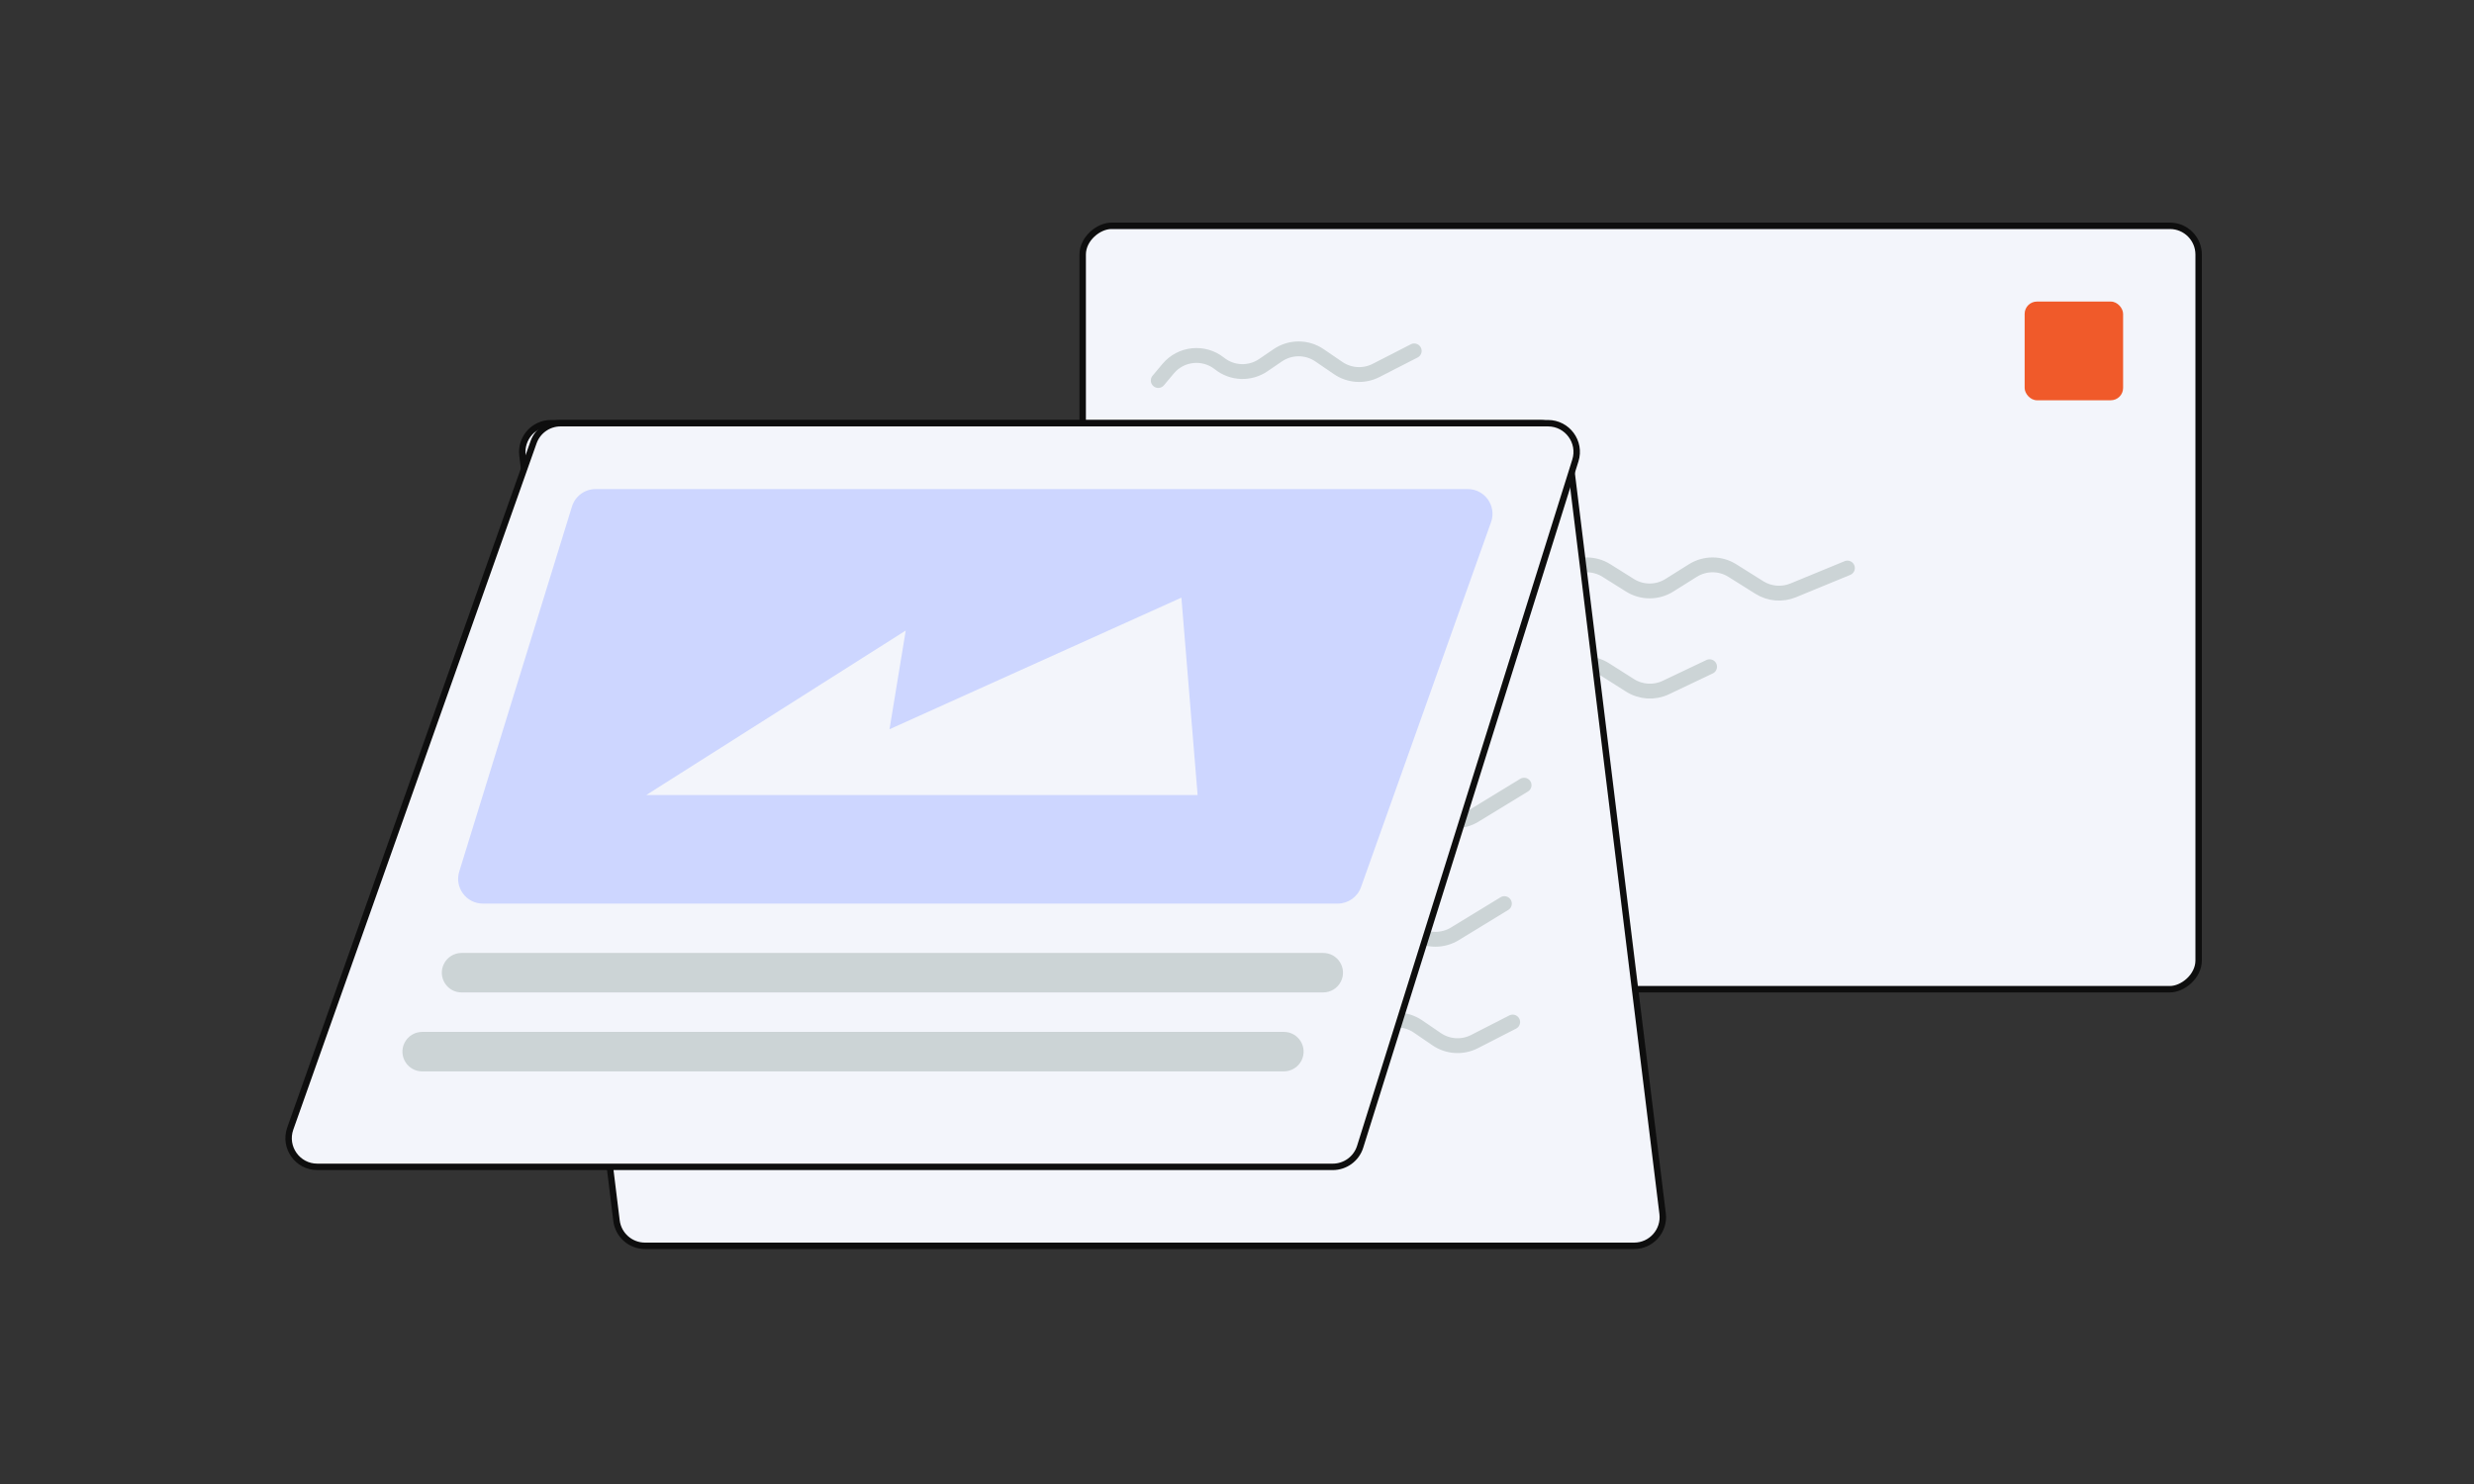 <svg width="200" height="120" viewBox="0 0 200 120" fill="none" xmlns="http://www.w3.org/2000/svg">
<rect x="0" y="0" width="200" height="120" fill="#333333" stroke="none"/>
<path d="M93.633 37.154L94.548 36.098C95.589 34.898 97.384 34.717 98.643 35.685L98.859 35.851C99.874 36.631 101.27 36.682 102.338 35.978L103.748 35.049C104.749 34.389 106.048 34.389 107.049 35.049L108.593 36.066C109.594 36.726 110.892 36.726 111.894 36.066L113.437 35.049C114.439 34.389 115.737 34.389 116.739 35.049L118.579 36.262C119.424 36.819 120.492 36.912 121.421 36.511L125.47 34.76" stroke="#CCD4D6" stroke-width="1.2" stroke-linecap="round"/>
<rect x="177.74" y="18.26" width="61.73" height="90.215" rx="2.324" transform="rotate(90 177.74 18.26)" fill="#F3F5FB" stroke="#0E0E0E" stroke-width="0.52"/>
<rect x="163.674" y="24.385" width="7.959" height="7.981" rx="0.994" fill="#F05A2A"/>
<path d="M115.918 48.327L117.01 47.128C118.042 45.994 119.763 45.822 121.001 46.727L121.543 47.124C122.535 47.85 123.869 47.898 124.91 47.245L126.678 46.135C127.653 45.523 128.892 45.523 129.867 46.135L131.765 47.326C132.74 47.938 133.979 47.938 134.954 47.326L136.852 46.135C137.827 45.523 139.066 45.523 140.041 46.135L142.225 47.506C143.046 48.021 144.065 48.108 144.962 47.739L149.347 45.933" stroke="#CCD4D6" stroke-width="1.2" stroke-linecap="round"/>
<path d="M93.633 30.769L94.432 29.814C95.472 28.57 97.315 28.384 98.584 29.395V29.395C99.609 30.212 101.047 30.265 102.129 29.525L103.289 28.733C104.309 28.036 105.653 28.036 106.673 28.733L108.181 29.763C109.089 30.383 110.263 30.457 111.241 29.956L114.327 28.375" stroke="#CCD4D6" stroke-width="1.2" stroke-linecap="round"/>
<path d="M115.918 56.308L116.97 55.14C118.005 53.992 119.742 53.817 120.984 54.736L121.453 55.084C122.45 55.821 123.798 55.87 124.845 55.205L126.533 54.135C127.514 53.513 128.766 53.513 129.747 54.135L131.772 55.42C132.643 55.972 133.737 56.039 134.668 55.596L138.204 53.913" stroke="#CCD4D6" stroke-width="1.2" stroke-linecap="round"/>
<path d="M44.54 34.221H124.505C125.677 34.221 126.665 35.095 126.808 36.258L134.407 98.137C134.577 99.52 133.498 100.74 132.105 100.74H52.141C50.969 100.74 49.981 99.866 49.838 98.703L42.237 36.825C42.068 35.442 43.147 34.221 44.54 34.221Z" fill="#F3F5FB" stroke="#0E0E0E" stroke-width="0.52"/>
<path d="M50.656 65.6L51.826 64.445C52.787 63.496 54.253 63.291 55.418 63.943L56.529 64.565C57.436 65.072 58.548 65.069 59.465 64.556L61.041 63.673C62.069 63.099 63.33 63.168 64.271 63.852L65.523 64.762C66.464 65.446 67.725 65.516 68.752 64.941L70.53 63.946C71.335 63.496 72.298 63.435 73.144 63.782L75.988 64.948C76.668 65.227 77.431 65.245 78.131 64.997L81.17 63.921C81.944 63.647 82.793 63.699 83.519 64.064L84.988 64.803C85.671 65.147 86.463 65.214 87.202 64.991L90.591 63.968C91.573 63.671 92.632 63.892 93.402 64.554L93.943 65.019C94.805 65.76 96.02 65.942 97.077 65.488L100.334 64.087C101.205 63.712 102.197 63.767 103.012 64.233L105.116 65.44C105.977 65.934 107.034 65.965 107.934 65.522L110.577 64.223C111.504 63.768 112.593 63.814 113.465 64.346L116.08 65.942C117.035 66.525 118.245 66.521 119.212 65.931L123.208 63.492" stroke="#CCD4D6" stroke-width="1.2" stroke-linecap="round"/>
<path d="M49.065 75.177L50.234 74.022C51.195 73.073 52.661 72.868 53.826 73.52L54.937 74.142C55.844 74.649 56.956 74.646 57.873 74.132L59.45 73.25C60.477 72.675 61.738 72.745 62.679 73.429L63.931 74.339C64.872 75.023 66.133 75.093 67.16 74.518L68.938 73.523C69.744 73.073 70.707 73.012 71.552 73.359L74.396 74.525C75.077 74.804 75.84 74.822 76.539 74.574L79.578 73.498C80.352 73.224 81.201 73.275 81.928 73.641L83.396 74.38C84.079 74.724 84.872 74.791 85.61 74.568L88.999 73.545C89.981 73.248 91.041 73.469 91.81 74.131L92.351 74.596C93.213 75.337 94.428 75.519 95.485 75.065L98.742 73.664C99.614 73.289 100.605 73.344 101.42 73.81L103.524 75.017C104.386 75.511 105.442 75.541 106.343 75.099L108.985 73.8C109.912 73.345 111.001 73.391 111.873 73.923L114.488 75.519C115.444 76.102 116.653 76.098 117.62 75.508L121.616 73.069" stroke="#CCD4D6" stroke-width="1.2" stroke-linecap="round"/>
<path d="M101.592 85.038L102.391 84.083C103.431 82.839 105.274 82.653 106.543 83.664V83.664C107.568 84.481 109.006 84.534 110.088 83.794L111.248 83.002C112.268 82.305 113.612 82.305 114.632 83.002L116.14 84.032C117.048 84.652 118.222 84.726 119.2 84.225L122.286 82.644" stroke="#CCD4D6" stroke-width="1.2" stroke-linecap="round"/>
<path d="M45.318 34.221H125.141C126.707 34.221 127.823 35.742 127.354 37.236L109.956 92.729C109.653 93.697 108.756 94.355 107.742 94.355H25.651C24.049 94.355 22.93 92.77 23.465 91.26L43.132 35.766C43.46 34.84 44.336 34.221 45.318 34.221Z" fill="#F3F5FB" stroke="#0E0E0E" stroke-width="0.52"/>
<path d="M46.238 40.958C46.497 40.12 47.272 39.548 48.149 39.548H118.654C120.037 39.548 121.002 40.917 120.538 42.219L110.024 71.738C109.74 72.535 108.986 73.067 108.14 73.067H39.037C37.691 73.067 36.729 71.764 37.126 70.477L46.238 40.958Z" fill="#CDD6FF"/>
<path d="M35.886 77.942C36.156 77.4 36.709 77.058 37.314 77.058H106.971C108.157 77.058 108.929 78.305 108.4 79.366C108.13 79.908 107.577 80.25 106.971 80.25H37.314C36.128 80.25 35.357 79.003 35.886 77.942Z" fill="#CCD4D6"/>
<path d="M32.702 84.326C32.972 83.785 33.525 83.442 34.13 83.442H103.788C104.974 83.442 105.745 84.689 105.216 85.751C104.946 86.292 104.393 86.635 103.788 86.635H34.13C32.945 86.635 32.173 85.387 32.702 84.326Z" fill="#CCD4D6"/>
<path d="M96.816 64.288H52.245L73.22 50.987L71.909 58.968L95.505 48.327L96.816 64.288Z" fill="#F3F5FB"/>
</svg>
